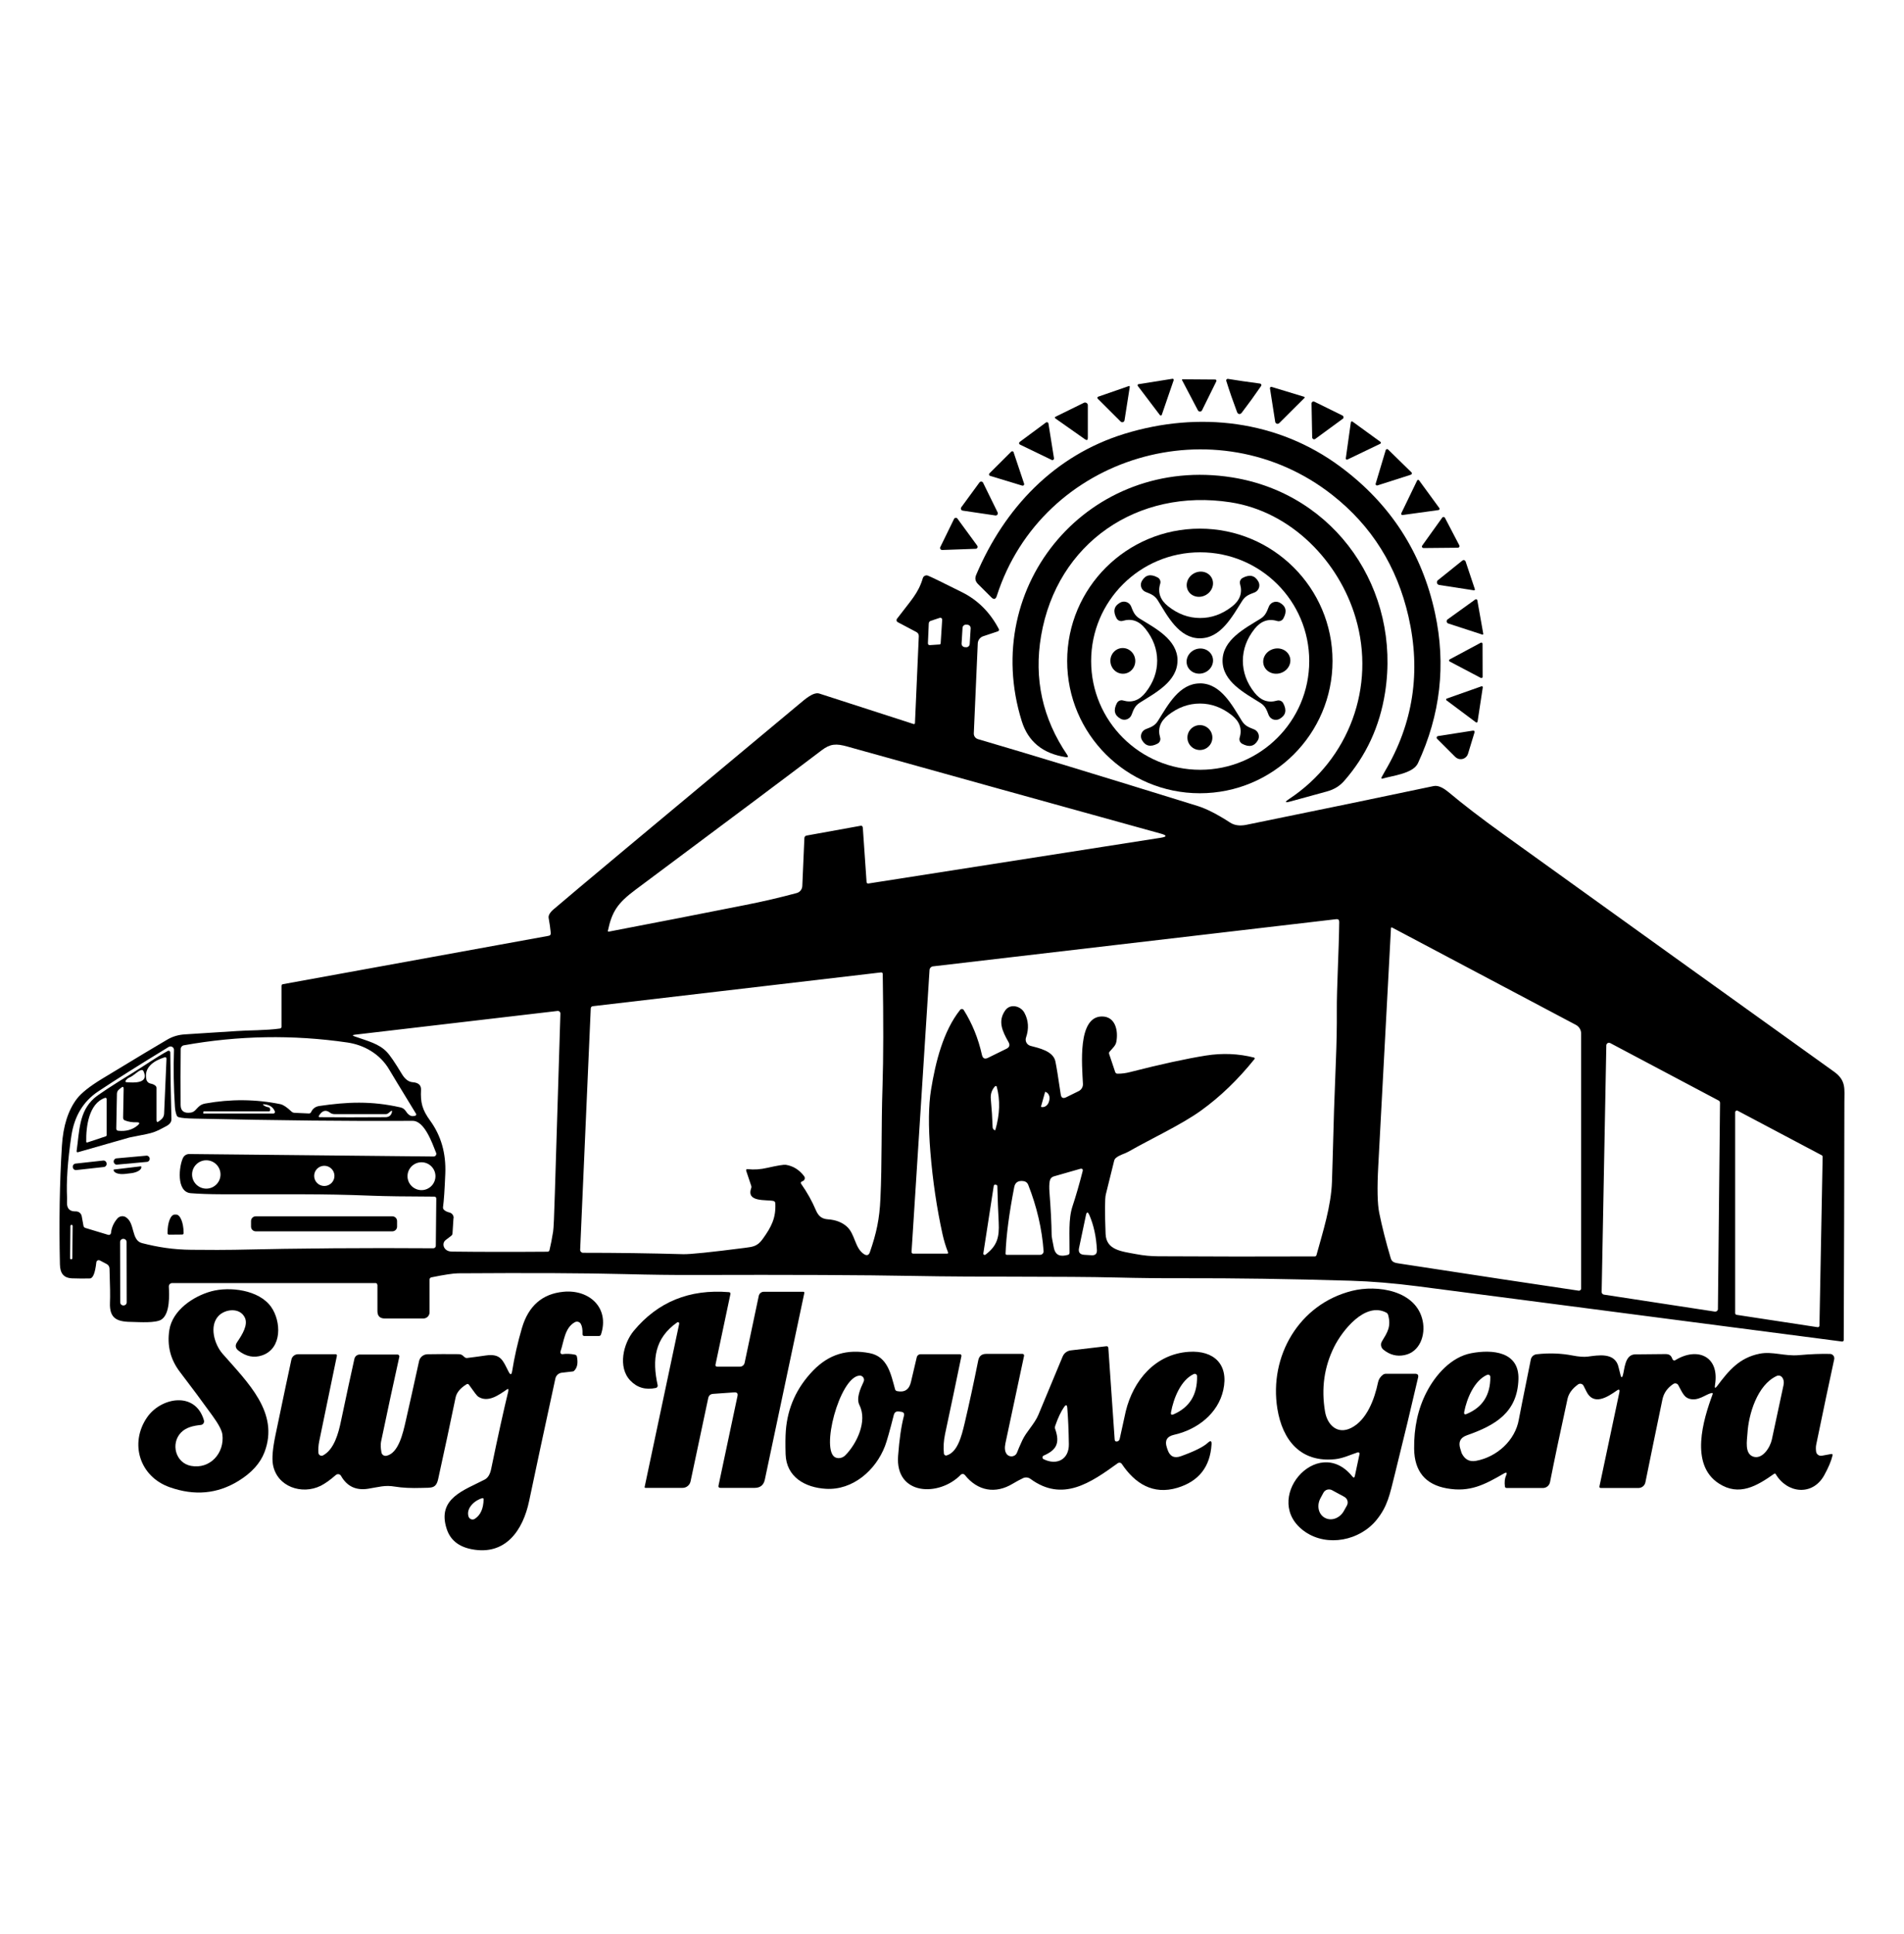 <svg width="64" height="65" viewBox="0 0 64 65" fill="none" xmlns="http://www.w3.org/2000/svg">
<g id="_Favicon">
<path id="Vector" d="M39.451 12.778L39.052 13.941C39.045 13.96 39.026 13.97 39.006 13.963C38.999 13.96 38.994 13.956 38.988 13.95L38.245 12.97C38.232 12.955 38.235 12.932 38.252 12.919C38.256 12.915 38.261 12.914 38.267 12.912L39.41 12.73C39.43 12.727 39.449 12.741 39.452 12.761C39.452 12.766 39.452 12.771 39.451 12.777V12.778Z" fill="black"/>
<path id="Vector_2" d="M41.816 12.816C42.115 12.86 42.295 12.884 42.354 12.891C42.383 12.896 42.403 12.922 42.399 12.949C42.399 12.958 42.394 12.965 42.39 12.972C42.178 13.282 41.962 13.58 41.742 13.867C41.715 13.903 41.684 13.92 41.652 13.914C41.62 13.91 41.597 13.887 41.58 13.844C41.453 13.507 41.331 13.159 41.219 12.8C41.211 12.773 41.226 12.744 41.253 12.735C41.262 12.733 41.27 12.733 41.278 12.734C41.338 12.745 41.517 12.771 41.816 12.817V12.816Z" fill="black"/>
<path id="Vector_3" d="M39.733 12.778C39.727 12.767 39.732 12.755 39.741 12.749C39.744 12.748 39.748 12.747 39.752 12.747L40.848 12.755C40.871 12.755 40.889 12.773 40.889 12.796C40.889 12.803 40.888 12.81 40.885 12.816L40.403 13.792C40.385 13.829 40.339 13.844 40.302 13.826C40.287 13.819 40.276 13.807 40.267 13.793L39.734 12.778H39.733Z" fill="black"/>
<path id="Vector_4" d="M37.976 12.999L37.799 14.127C37.792 14.168 37.754 14.196 37.713 14.191C37.697 14.188 37.682 14.181 37.671 14.17L36.9 13.401C36.883 13.384 36.883 13.358 36.9 13.341C36.904 13.337 36.91 13.333 36.915 13.332L37.947 12.974C37.958 12.97 37.97 12.976 37.974 12.988C37.974 12.991 37.976 12.995 37.974 12.999H37.976Z" fill="black"/>
<path id="Vector_5" d="M43.847 13.375L42.998 14.221C42.968 14.251 42.918 14.253 42.886 14.221C42.873 14.209 42.867 14.193 42.864 14.177L42.688 13.053C42.684 13.03 42.699 13.008 42.723 13.003C42.73 13.003 42.736 13.003 42.743 13.003L43.839 13.336C43.85 13.339 43.857 13.351 43.854 13.362C43.854 13.367 43.851 13.369 43.848 13.373L43.847 13.375Z" fill="black"/>
<path id="Vector_6" d="M45.133 14.076L44.212 14.751C44.183 14.773 44.14 14.766 44.12 14.737C44.111 14.726 44.107 14.714 44.107 14.7L44.085 13.561C44.085 13.524 44.114 13.493 44.15 13.493C44.161 13.493 44.171 13.496 44.181 13.5L45.123 13.964C45.157 13.981 45.169 14.021 45.154 14.054C45.15 14.064 45.143 14.072 45.135 14.077L45.133 14.076Z" fill="black"/>
<path id="Vector_7" d="M35.474 14.061C35.46 14.051 35.456 14.032 35.465 14.017C35.468 14.012 35.472 14.008 35.477 14.007L36.432 13.538C36.478 13.514 36.533 13.534 36.557 13.579C36.563 13.591 36.566 13.607 36.566 13.62V14.714C36.566 14.791 36.535 14.808 36.471 14.764L35.472 14.061H35.474Z" fill="black"/>
<path id="Vector_8" d="M46.547 25.929C47.504 24.314 47.77 22.577 47.343 20.717C46.957 19.035 46.105 17.674 44.786 16.637C40.902 13.579 35.031 15.287 33.505 20.03C33.467 20.145 33.406 20.16 33.321 20.074L32.872 19.627C32.783 19.538 32.763 19.436 32.812 19.322C33.761 17.078 35.438 15.306 37.796 14.58C40.301 13.809 42.951 14.127 45.047 15.68C46.734 16.928 47.797 18.571 48.236 20.606C48.61 22.34 48.419 24.021 47.662 25.65C47.498 26.003 46.794 26.07 46.463 26.17C46.449 26.174 46.435 26.166 46.432 26.154C46.431 26.147 46.432 26.141 46.434 26.134C46.471 26.063 46.508 25.995 46.547 25.929Z" fill="black"/>
<path id="Vector_9" d="M46.393 14.915L45.291 15.445C45.272 15.454 45.25 15.445 45.24 15.426C45.237 15.419 45.236 15.412 45.237 15.405L45.406 14.196C45.409 14.175 45.428 14.16 45.449 14.164C45.455 14.164 45.46 14.167 45.466 14.171L46.399 14.849C46.417 14.861 46.421 14.885 46.409 14.903C46.404 14.908 46.399 14.912 46.393 14.917V14.915Z" fill="black"/>
<path id="Vector_10" d="M35.242 14.235L35.428 15.4C35.434 15.429 35.413 15.458 35.384 15.462C35.373 15.463 35.36 15.462 35.35 15.457L34.286 14.943C34.259 14.929 34.248 14.898 34.261 14.871C34.265 14.864 34.269 14.857 34.276 14.852L35.157 14.2C35.18 14.182 35.215 14.188 35.233 14.211C35.238 14.218 35.241 14.227 35.242 14.235Z" fill="black"/>
<path id="Vector_11" d="M47.425 15.954L46.301 16.314C46.276 16.322 46.249 16.308 46.241 16.283C46.238 16.274 46.238 16.264 46.241 16.256L46.579 15.127C46.587 15.102 46.614 15.088 46.639 15.095C46.645 15.098 46.652 15.1 46.657 15.106L47.444 15.875C47.462 15.893 47.464 15.923 47.444 15.941C47.439 15.947 47.432 15.951 47.425 15.954Z" fill="black"/>
<path id="Vector_12" d="M34.072 15.205L34.424 16.256C34.432 16.283 34.417 16.312 34.391 16.321C34.381 16.323 34.37 16.323 34.36 16.321L33.28 15.993C33.253 15.985 33.237 15.956 33.247 15.929C33.25 15.92 33.254 15.914 33.26 15.908L33.988 15.183C34.007 15.162 34.041 15.162 34.061 15.182C34.068 15.187 34.072 15.196 34.075 15.204L34.072 15.205Z" fill="black"/>
<path id="Vector_13" d="M35.83 25.447C35.056 25.33 34.56 24.927 34.345 24.238C32.911 19.645 36.64 15.283 41.419 16.045C44.906 16.602 47.097 19.83 46.557 23.276C46.378 24.415 45.92 25.406 45.179 26.249C45.032 26.416 44.844 26.532 44.614 26.596C44.51 26.625 44.099 26.738 43.379 26.935C43.185 26.988 43.172 26.959 43.339 26.848C45.345 25.519 46.251 23.081 45.568 20.766C45.007 18.862 43.401 17.195 41.359 16.881C38.235 16.401 35.528 18.247 34.995 21.369C34.748 22.813 35.042 24.148 35.875 25.374C35.915 25.435 35.9 25.458 35.83 25.447Z" fill="black"/>
<path id="Vector_14" d="M48.355 17.142L47.145 17.309C47.123 17.312 47.102 17.297 47.1 17.275C47.1 17.266 47.1 17.258 47.102 17.251L47.633 16.152C47.642 16.131 47.667 16.123 47.687 16.133C47.694 16.136 47.698 16.141 47.702 16.147L48.382 17.077C48.396 17.095 48.392 17.12 48.373 17.134C48.368 17.138 48.361 17.141 48.355 17.141V17.142Z" fill="black"/>
<path id="Vector_15" d="M33.045 16.224L33.534 17.222C33.55 17.257 33.537 17.299 33.501 17.317C33.488 17.324 33.473 17.326 33.459 17.324L32.357 17.161C32.318 17.154 32.292 17.119 32.299 17.08C32.3 17.069 32.304 17.059 32.311 17.05L32.923 16.214C32.945 16.183 32.991 16.174 33.023 16.198C33.033 16.205 33.041 16.214 33.045 16.224Z" fill="black"/>
<path id="Vector_16" d="M49.006 18.408L47.849 18.419C47.82 18.419 47.796 18.396 47.795 18.367C47.795 18.356 47.799 18.345 47.806 18.335L48.479 17.396C48.495 17.373 48.529 17.366 48.552 17.384C48.559 17.388 48.565 17.395 48.569 17.402L49.053 18.329C49.067 18.356 49.057 18.387 49.031 18.401C49.024 18.405 49.016 18.407 49.006 18.407V18.408Z" fill="black"/>
<path id="Vector_17" d="M32.182 17.429L32.848 18.339C32.87 18.368 32.864 18.411 32.834 18.432C32.823 18.44 32.811 18.444 32.797 18.444L31.67 18.484C31.633 18.485 31.602 18.458 31.599 18.421C31.599 18.41 31.601 18.398 31.606 18.387L32.069 17.44C32.084 17.407 32.124 17.392 32.157 17.409C32.167 17.413 32.177 17.421 32.182 17.429Z" fill="black"/>
<path id="Vector_18" d="M44.791 22.214C44.791 24.67 42.794 26.66 40.331 26.66C37.868 26.66 35.871 24.67 35.871 22.214C35.871 19.758 37.868 17.767 40.331 17.767C42.794 17.767 44.791 19.758 44.791 22.214ZM44.008 22.217C44.008 20.198 42.367 18.562 40.342 18.562C38.318 18.562 36.677 20.198 36.677 22.217C36.677 24.235 38.318 25.871 40.342 25.871C42.367 25.871 44.008 24.235 44.008 22.217Z" fill="black"/>
<path id="Vector_19" d="M48.332 19.501L49.156 18.839C49.185 18.815 49.228 18.819 49.251 18.848C49.257 18.855 49.261 18.862 49.264 18.87L49.575 19.801C49.581 19.817 49.571 19.834 49.556 19.84C49.552 19.84 49.548 19.841 49.544 19.84L48.376 19.66C48.326 19.652 48.292 19.606 48.3 19.556C48.303 19.534 48.315 19.514 48.333 19.5L48.332 19.501Z" fill="black"/>
<path id="Vector_20" d="M40.541 19.992C40.756 19.867 40.837 19.605 40.721 19.408C40.605 19.21 40.337 19.152 40.122 19.277C39.907 19.403 39.826 19.665 39.942 19.862C40.057 20.059 40.326 20.118 40.541 19.992Z" fill="black"/>
<path id="Vector_21" d="M12.683 43.187C12.683 43.142 12.661 43.122 12.618 43.122H5.789C5.726 43.122 5.675 43.171 5.675 43.235C5.675 43.236 5.675 43.238 5.675 43.239C5.688 43.51 5.722 44.146 5.43 44.345C5.242 44.474 4.669 44.432 4.48 44.429C3.98 44.426 3.672 44.358 3.696 43.777C3.706 43.58 3.701 43.2 3.681 42.636C3.678 42.567 3.647 42.516 3.586 42.482L3.356 42.361C3.316 42.34 3.267 42.355 3.246 42.395C3.242 42.405 3.238 42.415 3.238 42.424C3.198 42.782 3.126 42.963 3.022 42.966C2.845 42.971 2.648 42.971 2.429 42.963C2.13 42.952 2.021 42.786 2.014 42.493C1.982 41.066 2.004 39.738 2.081 38.509C2.122 37.84 2.291 37.312 2.586 36.926C2.734 36.733 3.019 36.506 3.443 36.249C4.597 35.55 5.323 35.112 5.625 34.938C5.803 34.834 6.001 34.775 6.222 34.763C7.214 34.702 7.792 34.665 7.957 34.652C8.345 34.623 8.932 34.634 9.41 34.567C9.444 34.561 9.462 34.542 9.462 34.506V33.136C9.462 33.102 9.479 33.081 9.514 33.076L18.438 31.452C18.493 31.443 18.518 31.41 18.513 31.354C18.497 31.193 18.473 31.026 18.442 30.852C18.427 30.768 18.481 30.671 18.607 30.562C19.191 30.059 21.952 27.753 26.891 23.64C27.04 23.517 27.339 23.245 27.539 23.309C29.358 23.895 30.414 24.238 30.71 24.334C30.728 24.34 30.748 24.329 30.753 24.311C30.753 24.308 30.753 24.305 30.755 24.303L30.884 21.383C30.886 21.32 30.858 21.271 30.802 21.241L30.176 20.91C30.139 20.89 30.125 20.845 30.144 20.807C30.145 20.803 30.148 20.8 30.151 20.796C30.62 20.175 30.867 19.945 31.019 19.431C31.04 19.362 31.112 19.323 31.18 19.343C31.184 19.343 31.188 19.345 31.192 19.347C31.314 19.396 31.696 19.583 32.342 19.906C32.866 20.168 33.276 20.577 33.57 21.133C33.592 21.176 33.581 21.205 33.535 21.221L33.046 21.384C32.943 21.419 32.872 21.514 32.866 21.622L32.733 24.646C32.729 24.736 32.787 24.816 32.873 24.841C34.507 25.319 36.966 26.067 40.251 27.086C40.549 27.178 40.916 27.365 41.349 27.646C41.494 27.74 41.676 27.765 41.892 27.721C44.441 27.202 46.54 26.767 48.191 26.418C48.354 26.384 48.538 26.498 48.682 26.616C49.164 27.021 49.768 27.485 50.493 28.008C54.501 30.89 58.22 33.562 61.65 36.019C62.058 36.312 61.997 36.592 61.996 37.038C61.992 39.708 61.985 42.375 61.974 45.038C61.974 45.065 61.952 45.087 61.924 45.087C61.921 45.087 61.919 45.087 61.917 45.087C58.946 44.7 55.417 44.24 51.331 43.708C49.069 43.414 47.842 43.254 47.648 43.229C46.847 43.126 46.097 43.064 45.398 43.043C43.362 42.982 41.498 42.955 39.805 42.959C39.019 42.962 38.265 42.953 37.544 42.935C35.709 42.89 32.966 42.926 30.652 42.881C29.057 42.851 26.599 42.84 23.28 42.85C22.625 42.852 21.872 42.843 21.019 42.821C19.676 42.786 17.801 42.778 15.396 42.794C15.234 42.796 14.935 42.841 14.498 42.93C14.464 42.937 14.439 42.968 14.439 43.003V44.105C14.439 44.219 14.346 44.312 14.231 44.312H12.935C12.77 44.312 12.687 44.229 12.687 44.065V43.185L12.683 43.187ZM31.581 21.66C31.602 21.66 31.617 21.642 31.619 21.622L31.67 20.827C31.671 20.792 31.645 20.763 31.61 20.762C31.604 20.762 31.595 20.762 31.588 20.765L31.289 20.864C31.245 20.879 31.221 20.91 31.219 20.958L31.191 21.609C31.188 21.662 31.213 21.685 31.266 21.681L31.581 21.659V21.66ZM32.627 21.118C32.631 21.054 32.583 21.001 32.519 20.996L32.476 20.994C32.412 20.989 32.358 21.038 32.354 21.101L32.322 21.627C32.318 21.691 32.367 21.745 32.43 21.749L32.473 21.752C32.537 21.756 32.591 21.707 32.595 21.644L32.627 21.118ZM29.002 27.813L29.128 29.637C29.13 29.681 29.154 29.699 29.197 29.692L39.014 28.156C39.229 28.122 39.232 28.077 39.023 28.018C35.315 26.992 31.799 26.016 28.474 25.088C28.107 24.986 27.91 24.994 27.62 25.215C26.493 26.07 24.406 27.633 21.362 29.902C20.759 30.352 20.57 30.634 20.433 31.282C20.43 31.296 20.439 31.309 20.451 31.311C20.454 31.311 20.458 31.311 20.461 31.311C21.987 31.019 23.513 30.721 25.04 30.418C25.642 30.3 26.223 30.164 26.779 30.014C26.887 29.985 26.963 29.89 26.968 29.778L27.038 28.169C27.041 28.12 27.066 28.089 27.116 28.081L28.923 27.754C28.971 27.744 28.996 27.765 28.999 27.813H29.002ZM42.155 35.547C42.17 35.55 42.18 35.565 42.176 35.58C42.176 35.584 42.173 35.588 42.17 35.591C41.616 36.281 41.018 36.858 40.374 37.322C39.716 37.797 38.732 38.25 37.92 38.711C37.807 38.776 37.635 38.812 37.511 38.915C37.481 38.939 37.462 38.971 37.452 39.006C37.357 39.383 37.263 39.763 37.17 40.144C37.137 40.279 37.134 40.722 37.163 41.472C37.185 42.014 37.699 42.057 38.185 42.148C38.44 42.197 38.688 42.22 38.928 42.221C40.687 42.231 42.443 42.233 44.196 42.226C44.221 42.226 44.243 42.209 44.25 42.186C44.467 41.399 44.744 40.535 44.772 39.713C44.786 39.304 44.794 39.053 44.795 38.961C44.822 37.836 44.858 36.737 44.903 35.668C44.928 35.061 44.939 34.496 44.935 33.976C44.93 33.193 45.005 31.98 45.016 30.983C45.016 30.914 44.982 30.884 44.914 30.892L31.358 32.478C31.297 32.485 31.249 32.536 31.245 32.597L30.64 42.075C30.638 42.106 30.66 42.13 30.691 42.133C30.691 42.133 30.694 42.133 30.695 42.133H31.829C31.867 42.133 31.878 42.117 31.864 42.082C31.789 41.89 31.728 41.69 31.682 41.482C31.489 40.606 31.352 39.684 31.273 38.712C31.202 37.845 31.21 37.148 31.296 36.621C31.447 35.693 31.705 34.652 32.274 33.939C32.299 33.907 32.346 33.901 32.377 33.926C32.385 33.932 32.39 33.937 32.394 33.944C32.679 34.397 32.883 34.899 33.006 35.452C33.034 35.573 33.102 35.606 33.212 35.551L33.83 35.247C33.932 35.198 33.956 35.122 33.899 35.022C33.682 34.639 33.539 34.318 33.787 33.961C33.956 33.716 34.311 33.809 34.434 34.038C34.572 34.295 34.59 34.572 34.488 34.87C34.449 34.984 34.511 35.106 34.625 35.145C34.629 35.147 34.633 35.148 34.637 35.149C34.91 35.222 35.402 35.32 35.475 35.671C35.511 35.84 35.571 36.211 35.655 36.782C35.672 36.897 35.733 36.929 35.837 36.878L36.257 36.671C36.35 36.625 36.407 36.53 36.401 36.428C36.372 35.806 36.212 34.168 37.037 34.162C37.491 34.159 37.595 34.636 37.524 35.013C37.501 35.138 37.411 35.215 37.3 35.341C37.278 35.366 37.272 35.394 37.283 35.425L37.484 36.026C37.497 36.066 37.524 36.085 37.567 36.085C37.71 36.085 37.844 36.067 37.968 36.035C39.021 35.766 39.877 35.58 40.536 35.475C41.093 35.387 41.634 35.41 42.16 35.545L42.155 35.547ZM46.795 31.175C46.77 31.161 46.756 31.169 46.755 31.198C46.614 33.849 46.471 36.513 46.328 39.194C46.288 39.935 46.299 40.457 46.36 40.758C46.457 41.237 46.587 41.748 46.749 42.292C46.791 42.433 46.91 42.445 47.045 42.466C49.685 42.872 51.691 43.175 53.062 43.377C53.102 43.384 53.141 43.355 53.147 43.313C53.147 43.309 53.147 43.307 53.147 43.302V34.735C53.147 34.614 53.08 34.503 52.972 34.445L46.794 31.173L46.795 31.175ZM25.142 39.294C25.343 39.317 25.561 39.303 25.797 39.248C26.137 39.171 26.343 39.138 26.414 39.147C26.66 39.186 26.865 39.313 27.03 39.53C27.066 39.578 27.056 39.645 27.008 39.681C27.002 39.686 26.998 39.688 26.991 39.691L26.952 39.709C26.914 39.728 26.907 39.756 26.932 39.791C27.127 40.067 27.292 40.361 27.424 40.671C27.51 40.871 27.62 40.964 27.829 40.979C28.089 40.997 28.301 41.078 28.463 41.221C28.745 41.471 28.73 41.947 29.04 42.148C29.137 42.211 29.204 42.188 29.241 42.079C29.459 41.448 29.564 40.972 29.594 40.279C29.651 39.07 29.618 37.913 29.665 36.495C29.695 35.559 29.697 34.307 29.672 32.739C29.672 32.697 29.65 32.678 29.607 32.682L19.932 33.816C19.885 33.821 19.86 33.847 19.857 33.894L19.501 42.003C19.5 42.057 19.541 42.103 19.596 42.104H19.598C20.732 42.104 21.852 42.119 22.96 42.151C23.193 42.158 23.889 42.086 25.048 41.937C25.309 41.904 25.458 41.885 25.629 41.651C25.939 41.225 26.084 40.925 26.061 40.441C26.058 40.398 26.036 40.372 25.994 40.362C25.759 40.311 25.079 40.413 25.249 39.937C25.26 39.906 25.26 39.876 25.249 39.846L25.086 39.36C25.069 39.309 25.087 39.287 25.14 39.294H25.142ZM15.243 40.94L15.21 41.453C15.207 41.486 15.194 41.513 15.167 41.534L14.98 41.676C14.89 41.745 14.881 41.876 14.96 41.97C14.983 41.998 15.014 42.021 15.047 42.035C15.09 42.054 15.145 42.064 15.212 42.064C16.12 42.075 17.183 42.077 18.406 42.068C18.436 42.068 18.461 42.048 18.47 42.017C18.513 41.842 18.553 41.633 18.592 41.392C18.61 41.285 18.629 40.853 18.651 40.094C18.683 39.031 18.744 37.02 18.837 34.061C18.838 34.016 18.802 33.977 18.756 33.976C18.752 33.976 18.748 33.976 18.744 33.976L11.933 34.774C11.84 34.785 11.837 34.804 11.926 34.834C12.384 34.993 12.74 35.082 13 35.352C13.108 35.464 13.276 35.71 13.506 36.092C13.611 36.267 13.731 36.36 13.868 36.371C14.064 36.385 14.159 36.47 14.152 36.625C14.132 37.053 14.187 37.289 14.458 37.662C14.825 38.167 14.995 38.759 14.968 39.44C14.946 39.98 14.921 40.355 14.892 40.563C14.886 40.604 14.899 40.638 14.929 40.664C14.971 40.703 15.031 40.732 15.111 40.751C15.196 40.773 15.253 40.852 15.248 40.939L15.243 40.94ZM13.454 37.216C13.648 37.26 13.63 37.395 13.77 37.481C13.812 37.507 13.857 37.517 13.906 37.508L13.951 37.5C13.976 37.496 13.994 37.473 13.99 37.448C13.99 37.442 13.988 37.435 13.983 37.43C13.417 36.501 13.118 36.011 13.089 35.957C12.773 35.411 12.225 35.116 11.672 35.036C9.845 34.77 8.014 34.801 6.179 35.131C6.118 35.142 6.075 35.195 6.074 35.255C6.067 35.896 6.066 36.524 6.071 37.139C6.073 37.337 6.185 37.423 6.406 37.393C6.467 37.386 6.523 37.357 6.566 37.311C6.68 37.192 6.734 37.118 6.902 37.087C7.754 36.933 8.596 36.94 9.428 37.11C9.519 37.129 9.642 37.21 9.795 37.355C9.824 37.383 9.86 37.398 9.9 37.4L10.382 37.422C10.419 37.423 10.444 37.406 10.459 37.373C10.512 37.257 10.603 37.19 10.735 37.17C11.668 37.034 12.473 36.995 13.452 37.216H13.454ZM57.644 44.08C57.692 44.087 57.737 44.055 57.745 44.007C57.745 44.002 57.745 43.998 57.745 43.994L57.816 37.064C57.816 37.031 57.798 37.002 57.769 36.987L54.123 35.055C54.08 35.033 54.026 35.05 54.004 35.093C53.998 35.105 53.994 35.117 53.994 35.131L53.837 43.421C53.837 43.465 53.869 43.503 53.912 43.51L57.643 44.081L57.644 44.08ZM4.228 40.907C4.543 41.098 4.405 41.684 4.771 41.778C5.308 41.916 5.822 41.998 6.433 42.003C7.117 42.009 7.599 42.009 7.877 42.003C10.09 41.952 12.32 41.936 14.566 41.952C14.612 41.952 14.648 41.916 14.649 41.871L14.665 40.289C14.665 40.24 14.641 40.216 14.593 40.216C13.647 40.213 12.943 40.203 12.484 40.185C10.731 40.115 9.725 40.145 7.455 40.137C7.038 40.136 6.69 40.123 6.413 40.101C5.915 40.061 6.017 39.18 6.154 38.91C6.193 38.834 6.272 38.785 6.358 38.785L14.576 38.868C14.626 38.868 14.666 38.83 14.666 38.78C14.666 38.769 14.665 38.758 14.66 38.747C14.529 38.418 14.27 37.667 13.87 37.67C11.813 37.682 9.365 37.658 6.528 37.594C6.271 37.589 6.099 37.573 6.012 37.548C5.974 37.539 5.948 37.515 5.936 37.478C5.904 37.394 5.886 37.3 5.879 37.194C5.837 36.532 5.828 35.898 5.848 35.29C5.851 35.225 5.8 35.171 5.735 35.169C5.711 35.169 5.688 35.174 5.668 35.187C4.674 35.794 3.885 36.291 3.299 36.682C2.798 37.016 2.499 37.513 2.399 38.172C2.273 39.02 2.225 39.719 2.255 40.27C2.255 40.279 2.255 40.329 2.252 40.42C2.248 40.621 2.345 40.719 2.546 40.713C2.644 40.71 2.73 40.778 2.747 40.874L2.805 41.194C2.812 41.234 2.834 41.259 2.873 41.27L3.636 41.501C3.674 41.513 3.717 41.491 3.728 41.451C3.73 41.447 3.731 41.441 3.731 41.437C3.749 41.259 3.82 41.096 3.947 40.95C4.018 40.869 4.137 40.851 4.228 40.906V40.907ZM33.459 37.97C33.608 37.452 33.624 36.97 33.505 36.526C33.501 36.506 33.481 36.495 33.462 36.501C33.455 36.502 33.448 36.506 33.444 36.512C33.336 36.63 33.29 36.771 33.305 36.937C33.336 37.27 33.355 37.584 33.366 37.883C33.368 37.927 33.39 37.96 33.431 37.983C33.441 37.989 33.452 37.985 33.458 37.975C33.458 37.975 33.458 37.972 33.459 37.971V37.97ZM35.129 36.7L34.99 37.195C34.99 37.195 34.99 37.201 34.995 37.202H34.997C35.107 37.232 35.223 37.152 35.259 37.023L35.269 36.984C35.305 36.855 35.245 36.726 35.137 36.695C35.134 36.694 35.132 36.695 35.13 36.698L35.129 36.7ZM9.039 37.35H6.862C6.847 37.35 6.837 37.358 6.834 37.373L6.83 37.402C6.827 37.416 6.833 37.423 6.847 37.423H9.192C9.22 37.423 9.242 37.401 9.242 37.373C9.242 37.368 9.242 37.361 9.239 37.355C9.184 37.212 9.066 37.132 8.884 37.114C8.828 37.108 8.823 37.121 8.87 37.152C8.917 37.184 8.968 37.205 9.025 37.213C9.054 37.217 9.075 37.241 9.077 37.27L9.08 37.307C9.082 37.329 9.066 37.348 9.044 37.35C9.044 37.35 9.041 37.35 9.04 37.35H9.039ZM11.088 37.391C10.948 37.286 10.825 37.325 10.717 37.504C10.709 37.518 10.713 37.535 10.726 37.543C10.731 37.546 10.736 37.547 10.74 37.547C11.361 37.553 12.099 37.553 12.954 37.547C13.071 37.547 13.144 37.492 13.173 37.384C13.188 37.326 13.173 37.315 13.126 37.354L13.053 37.413C13.028 37.433 12.997 37.444 12.967 37.444H11.243C11.186 37.444 11.132 37.426 11.087 37.391H11.088ZM61.093 44.604C61.124 44.61 61.153 44.589 61.158 44.557C61.158 44.554 61.158 44.552 61.158 44.55L61.265 38.878C61.265 38.857 61.254 38.838 61.236 38.827L58.408 37.33C58.381 37.317 58.346 37.326 58.332 37.354C58.328 37.362 58.325 37.37 58.325 37.379V44.132C58.325 44.16 58.345 44.185 58.372 44.189L61.092 44.604H61.093ZM7.412 39.472C7.412 39.208 7.197 38.995 6.934 38.995C6.671 38.995 6.456 39.209 6.456 39.472C6.456 39.734 6.671 39.948 6.934 39.948C7.198 39.948 7.412 39.734 7.412 39.472ZM14.637 39.53C14.637 39.271 14.426 39.062 14.168 39.062C13.909 39.062 13.698 39.271 13.698 39.53C13.698 39.788 13.909 39.998 14.168 39.998C14.426 39.998 14.637 39.788 14.637 39.53ZM11.242 39.52C11.242 39.332 11.089 39.18 10.901 39.18C10.713 39.18 10.56 39.332 10.56 39.52C10.56 39.708 10.713 39.859 10.901 39.859C11.089 39.859 11.242 39.708 11.242 39.52ZM35.422 41.93C35.481 42.217 35.665 42.234 35.893 42.175C35.932 42.165 35.951 42.14 35.951 42.1C35.956 41.501 35.907 40.975 36.051 40.539C36.165 40.196 36.277 39.807 36.389 39.372C36.41 39.292 36.379 39.263 36.3 39.285L35.431 39.534C35.349 39.557 35.301 39.611 35.285 39.695C35.267 39.793 35.265 39.916 35.276 40.064C35.32 40.633 35.345 41.114 35.349 41.506C35.349 41.555 35.374 41.697 35.422 41.93ZM33.801 42.129C33.8 42.158 33.813 42.173 33.843 42.173H34.961C35.026 42.173 35.079 42.121 35.079 42.056C35.079 42.053 35.079 42.05 35.079 42.048C35.025 41.301 34.852 40.555 34.56 39.814C34.535 39.752 34.48 39.708 34.413 39.697C34.23 39.668 34.124 39.734 34.092 39.895C33.919 40.784 33.822 41.529 33.8 42.129H33.801ZM33.404 39.851L33.053 42.126C33.049 42.15 33.066 42.173 33.091 42.176C33.102 42.177 33.114 42.176 33.124 42.168C33.517 41.872 33.595 41.584 33.57 41.083C33.55 40.7 33.535 40.293 33.524 39.862C33.524 39.851 33.521 39.843 33.514 39.836C33.499 39.821 33.476 39.813 33.445 39.814C33.426 39.814 33.409 39.831 33.405 39.85L33.404 39.851ZM36.613 40.831C36.565 40.719 36.527 40.724 36.502 40.842L36.27 41.943C36.239 42.086 36.298 42.162 36.444 42.172L36.692 42.187C36.817 42.195 36.876 42.137 36.871 42.013C36.85 41.569 36.764 41.175 36.615 40.831H36.613ZM2.442 41.201C2.442 41.182 2.427 41.167 2.407 41.165H2.403C2.384 41.165 2.369 41.181 2.367 41.2L2.356 42.288C2.356 42.307 2.371 42.322 2.391 42.324H2.395C2.414 42.324 2.429 42.309 2.431 42.289L2.442 41.201ZM4.255 41.741C4.255 41.683 4.207 41.636 4.149 41.636H4.142C4.084 41.636 4.037 41.683 4.037 41.741L4.041 43.769C4.041 43.827 4.088 43.874 4.147 43.874H4.153C4.212 43.874 4.259 43.827 4.259 43.769L4.255 41.741Z" fill="black"/>
<path id="Vector_22" d="M40.328 21.453C39.625 21.449 39.246 20.708 38.917 20.176C38.816 20.012 38.686 19.964 38.515 19.896C38.38 19.845 38.314 19.695 38.366 19.561C38.371 19.548 38.376 19.537 38.383 19.526C38.501 19.319 38.678 19.28 38.915 19.409C38.988 19.449 39.024 19.536 38.999 19.616C38.909 19.91 38.998 20.164 39.264 20.375C39.593 20.636 39.95 20.769 40.335 20.77C40.719 20.773 41.078 20.644 41.41 20.386C41.679 20.178 41.769 19.925 41.683 19.63C41.659 19.548 41.695 19.463 41.769 19.423C42.005 19.297 42.183 19.338 42.299 19.547C42.368 19.673 42.322 19.83 42.197 19.899C42.185 19.904 42.174 19.91 42.163 19.914C41.99 19.98 41.86 20.027 41.756 20.192C41.421 20.718 41.035 21.456 40.33 21.452L40.328 21.453Z" fill="black"/>
<path id="Vector_23" d="M49.827 21.328L48.682 20.955C48.641 20.942 48.617 20.898 48.63 20.857C48.635 20.84 48.645 20.825 48.66 20.816L49.589 20.147C49.608 20.134 49.636 20.138 49.65 20.156C49.654 20.161 49.657 20.167 49.658 20.174L49.858 21.303C49.859 21.315 49.851 21.326 49.838 21.329C49.834 21.329 49.831 21.329 49.827 21.329V21.328Z" fill="black"/>
<path id="Vector_24" d="M39.579 22.196C39.582 22.899 38.843 23.282 38.314 23.615C38.15 23.719 38.102 23.848 38.037 24.021C37.985 24.155 37.836 24.223 37.702 24.173C37.689 24.169 37.678 24.163 37.667 24.156C37.458 24.04 37.418 23.865 37.544 23.628C37.584 23.554 37.671 23.518 37.751 23.542C38.048 23.629 38.3 23.538 38.51 23.27C38.769 22.939 38.898 22.581 38.897 22.199C38.894 21.816 38.762 21.46 38.501 21.132C38.289 20.865 38.035 20.778 37.74 20.866C37.66 20.89 37.573 20.855 37.533 20.782C37.404 20.548 37.443 20.371 37.65 20.254C37.775 20.183 37.934 20.226 38.005 20.35C38.01 20.361 38.016 20.372 38.021 20.383C38.089 20.556 38.138 20.684 38.303 20.787C38.834 21.114 39.576 21.493 39.581 22.193L39.579 22.196Z" fill="black"/>
<path id="Vector_25" d="M41.777 22.206C41.777 22.588 41.906 22.946 42.166 23.276C42.377 23.544 42.63 23.633 42.925 23.546C43.007 23.523 43.092 23.559 43.133 23.632C43.26 23.868 43.22 24.043 43.011 24.161C42.885 24.231 42.727 24.185 42.658 24.061C42.652 24.05 42.647 24.039 42.642 24.027C42.576 23.854 42.529 23.724 42.363 23.622C41.834 23.29 41.093 22.907 41.094 22.204C41.097 21.503 41.839 21.122 42.37 20.794C42.534 20.691 42.581 20.562 42.649 20.39C42.7 20.256 42.851 20.19 42.986 20.241C42.997 20.245 43.008 20.251 43.019 20.256C43.228 20.374 43.268 20.549 43.138 20.785C43.098 20.858 43.011 20.894 42.93 20.871C42.635 20.782 42.382 20.871 42.17 21.137C41.908 21.467 41.778 21.823 41.777 22.206Z" fill="black"/>
<path id="Vector_26" d="M49.778 22.785L48.728 22.232C48.709 22.222 48.702 22.197 48.711 22.178C48.715 22.171 48.721 22.166 48.728 22.162L49.773 21.601C49.793 21.59 49.816 21.597 49.827 21.616C49.83 21.622 49.833 21.629 49.833 21.636L49.836 22.748C49.836 22.77 49.818 22.788 49.796 22.787C49.789 22.787 49.783 22.785 49.778 22.783V22.785Z" fill="black"/>
<path id="Vector_27" d="M37.799 22.64C38.028 22.61 38.188 22.394 38.157 22.157C38.126 21.921 37.915 21.753 37.686 21.783C37.457 21.813 37.296 22.029 37.328 22.266C37.359 22.503 37.57 22.67 37.799 22.64Z" fill="black"/>
<path id="Vector_28" d="M40.49 22.605C40.719 22.511 40.833 22.261 40.745 22.048C40.657 21.834 40.399 21.737 40.17 21.831C39.941 21.926 39.827 22.175 39.915 22.389C40.004 22.602 40.261 22.699 40.49 22.605Z" fill="black"/>
<path id="Vector_29" d="M43.046 22.62C43.288 22.543 43.426 22.301 43.355 22.079C43.284 21.856 43.03 21.738 42.788 21.816C42.546 21.892 42.408 22.135 42.479 22.357C42.55 22.579 42.804 22.697 43.046 22.62Z" fill="black"/>
<path id="Vector_30" d="M40.337 22.966C41.039 22.969 41.417 23.705 41.746 24.232C41.847 24.395 41.976 24.443 42.149 24.511C42.282 24.562 42.349 24.711 42.298 24.845C42.293 24.856 42.288 24.869 42.282 24.878C42.165 25.085 41.989 25.124 41.753 24.997C41.68 24.957 41.645 24.871 41.669 24.791C41.758 24.497 41.669 24.246 41.403 24.036C41.074 23.777 40.718 23.645 40.336 23.645C39.953 23.645 39.596 23.774 39.267 24.032C38.999 24.241 38.909 24.492 38.996 24.786C39.02 24.866 38.985 24.951 38.912 24.991C38.677 25.117 38.501 25.077 38.384 24.87C38.315 24.746 38.359 24.588 38.486 24.519C38.497 24.514 38.508 24.508 38.519 24.504C38.691 24.438 38.821 24.391 38.923 24.227C39.254 23.702 39.638 22.966 40.338 22.968L40.337 22.966Z" fill="black"/>
<path id="Vector_31" d="M49.61 24.276L48.623 23.538C48.608 23.527 48.605 23.505 48.616 23.489C48.62 23.484 48.626 23.48 48.633 23.477L49.796 23.066C49.814 23.059 49.834 23.069 49.84 23.086C49.841 23.092 49.843 23.098 49.841 23.103L49.666 24.253C49.663 24.272 49.645 24.285 49.625 24.282C49.62 24.282 49.614 24.279 49.61 24.275V24.276Z" fill="black"/>
<path id="Vector_32" d="M40.333 25.207C40.564 25.207 40.752 25.02 40.752 24.789C40.752 24.558 40.564 24.37 40.333 24.37C40.101 24.37 39.913 24.558 39.913 24.789C39.913 25.02 40.101 25.207 40.333 25.207Z" fill="black"/>
<path id="Vector_33" d="M49.559 24.63L49.345 25.333C49.304 25.468 49.16 25.545 49.024 25.504C48.984 25.491 48.947 25.469 48.917 25.44L48.307 24.831C48.285 24.809 48.285 24.775 48.307 24.753C48.315 24.744 48.326 24.739 48.337 24.738L49.495 24.557C49.556 24.547 49.578 24.572 49.56 24.631L49.559 24.63Z" fill="black"/>
<path id="Vector_34" d="M4.504 36.029C4.851 35.817 5.253 35.53 5.643 35.319C5.67 35.305 5.703 35.315 5.717 35.342C5.721 35.351 5.724 35.359 5.724 35.369C5.729 36.082 5.743 36.829 5.762 37.606C5.766 37.787 5.595 37.84 5.472 37.91C5.298 38.01 5.114 38.079 4.92 38.116C4.565 38.185 4.376 38.224 4.353 38.229C3.526 38.467 2.951 38.631 2.627 38.722C2.589 38.733 2.571 38.719 2.576 38.678C2.67 38.025 2.65 37.368 3.163 36.911C3.298 36.791 3.743 36.496 4.504 36.03V36.029ZM5.261 36.572V37.638C5.261 37.713 5.29 37.727 5.348 37.68L5.418 37.624C5.477 37.576 5.512 37.507 5.516 37.435L5.596 35.595C5.599 35.541 5.574 35.523 5.523 35.538C5.202 35.638 4.821 35.86 4.922 36.284C4.937 36.353 4.994 36.405 5.063 36.418C5.127 36.429 5.179 36.452 5.224 36.488C5.249 36.509 5.262 36.539 5.262 36.571L5.261 36.572ZM4.36 36.208C4.307 36.23 4.264 36.265 4.231 36.309C4.202 36.347 4.211 36.37 4.26 36.372C4.49 36.388 5.019 36.426 4.824 36.002C4.807 35.966 4.779 35.954 4.74 35.965C4.626 35.998 4.5 36.149 4.358 36.209L4.36 36.208ZM4.138 37.562L4.156 36.596C4.157 36.524 4.13 36.51 4.073 36.556L4.001 36.615C3.955 36.653 3.932 36.7 3.93 36.759L3.908 37.927C3.908 37.972 3.93 37.998 3.975 38.003C4.236 38.03 4.454 37.969 4.626 37.823C4.711 37.75 4.698 37.715 4.585 37.718C4.45 37.722 4.322 37.703 4.203 37.657C4.159 37.641 4.137 37.609 4.138 37.562ZM2.9 38.37C2.9 38.395 2.913 38.403 2.936 38.396L3.555 38.19C3.573 38.185 3.584 38.168 3.584 38.15V36.935C3.584 36.913 3.566 36.895 3.543 36.895C3.539 36.895 3.533 36.895 3.529 36.898C2.981 37.085 2.888 37.88 2.899 38.373L2.9 38.37Z" fill="black"/>
<path id="Vector_35" d="M4.921 38.84L3.914 38.931C3.858 38.937 3.817 38.986 3.822 39.041L3.823 39.049C3.828 39.105 3.877 39.146 3.933 39.141L4.94 39.049C4.995 39.044 5.036 38.995 5.031 38.94L5.03 38.931C5.025 38.876 4.976 38.835 4.921 38.84Z" fill="black"/>
<path id="Vector_36" d="M3.469 39.004L2.536 39.107C2.481 39.113 2.441 39.163 2.447 39.218L2.448 39.235C2.455 39.29 2.505 39.33 2.56 39.324L3.493 39.221C3.549 39.215 3.589 39.165 3.583 39.11L3.581 39.093C3.575 39.038 3.525 38.998 3.469 39.004Z" fill="black"/>
<path id="Vector_37" d="M4.734 39.198C4.742 39.198 4.749 39.202 4.75 39.211V39.222C4.761 39.313 4.609 39.405 4.41 39.429L4.202 39.454C4.004 39.477 3.834 39.423 3.821 39.334L3.818 39.322C3.818 39.314 3.823 39.307 3.831 39.306L4.732 39.198H4.734Z" fill="black"/>
<path id="Vector_38" d="M5.678 41.495C5.653 41.495 5.632 41.475 5.632 41.45V41.429C5.63 41.094 5.735 40.822 5.869 40.82H5.922C6.056 40.819 6.168 41.088 6.172 41.424V41.444C6.172 41.469 6.153 41.491 6.127 41.491L5.679 41.495H5.678Z" fill="black"/>
<path id="Vector_39" d="M13.187 40.878H8.597C8.509 40.878 8.438 40.949 8.438 41.037V41.225C8.438 41.312 8.509 41.383 8.597 41.383H13.187C13.275 41.383 13.347 41.312 13.347 41.225V41.037C13.347 40.949 13.275 40.878 13.187 40.878Z" fill="black"/>
<path id="Vector_40" d="M45.7 48.869C45.705 48.842 45.688 48.816 45.662 48.811C45.654 48.809 45.644 48.809 45.636 48.812C45.401 48.888 45.142 49.014 44.876 49.041C43.724 49.16 43.11 48.41 42.937 47.346C42.652 45.582 43.664 43.828 45.449 43.383C46.295 43.171 47.611 43.367 47.822 44.395C47.921 44.871 47.727 45.44 47.208 45.543C46.949 45.596 46.712 45.533 46.499 45.358C46.416 45.29 46.396 45.172 46.452 45.081C46.633 44.781 46.767 44.588 46.661 44.196C46.65 44.157 46.627 44.129 46.591 44.111C45.884 43.748 45.121 44.713 44.845 45.267C44.51 45.939 44.408 46.664 44.539 47.44C44.615 47.89 44.953 48.221 45.414 47.992C45.943 47.73 46.204 47.02 46.321 46.456C46.342 46.356 46.396 46.272 46.482 46.206C46.512 46.182 46.547 46.17 46.586 46.17H47.568C47.653 46.17 47.687 46.211 47.667 46.295C47.444 47.263 47.185 48.341 46.889 49.531C46.712 50.241 46.644 50.618 46.274 51.078C45.705 51.782 44.62 51.993 43.876 51.486C42.342 50.435 44.278 48.159 45.457 49.622C45.5 49.675 45.528 49.668 45.542 49.602L45.698 48.869H45.7ZM45.189 50.307L44.773 50.082C44.671 50.027 44.541 50.064 44.485 50.168L44.387 50.35C44.251 50.598 44.316 50.894 44.532 51.011L44.539 51.014C44.755 51.13 45.039 51.024 45.175 50.776L45.275 50.596C45.331 50.493 45.292 50.364 45.19 50.309L45.189 50.307Z" fill="black"/>
<path id="Vector_41" d="M8.23 44.284C8.068 43.937 7.571 43.987 7.344 44.227C7.027 44.564 7.203 45.178 7.481 45.497C8.337 46.475 9.392 47.478 8.892 48.801C8.751 49.175 8.459 49.499 8.017 49.771C7.308 50.208 6.538 50.278 5.704 49.983C4.688 49.624 4.35 48.507 4.94 47.641C5.401 46.963 6.568 46.741 6.855 47.736C6.873 47.8 6.837 47.868 6.772 47.886C6.765 47.887 6.758 47.888 6.751 47.89C6.494 47.917 6.249 47.971 6.078 48.152C5.731 48.522 5.901 49.165 6.416 49.265C7.057 49.388 7.554 48.838 7.475 48.21C7.457 48.073 7.347 47.863 7.143 47.582C6.784 47.084 6.419 46.593 6.049 46.11C5.728 45.691 5.61 45.218 5.693 44.694C5.8 44.035 6.494 43.565 7.103 43.399C7.714 43.233 8.701 43.344 9.112 43.921C9.453 44.4 9.496 45.321 8.807 45.553C8.535 45.644 8.27 45.591 8.015 45.392C7.912 45.311 7.896 45.216 7.971 45.107C8.146 44.85 8.345 44.527 8.231 44.284H8.23Z" fill="black"/>
<path id="Vector_42" d="M17.085 46.733C17.099 46.678 17.082 46.667 17.034 46.7C16.771 46.88 16.398 47.159 16.067 46.934C16.034 46.912 15.933 46.781 15.764 46.541C15.742 46.509 15.714 46.504 15.681 46.524C15.47 46.654 15.347 46.803 15.313 46.973C15.142 47.801 14.947 48.714 14.728 49.709C14.656 50.038 14.494 49.995 14.185 50.006C13.824 50.018 13.519 50.003 13.273 49.962C12.932 49.905 12.741 49.976 12.374 50.034C11.966 50.099 11.662 49.953 11.463 49.602C11.433 49.548 11.363 49.528 11.308 49.559C11.301 49.563 11.294 49.567 11.289 49.572C11.098 49.739 10.929 49.86 10.782 49.934C10.148 50.249 9.304 49.967 9.174 49.219C9.137 49.009 9.166 48.679 9.26 48.229C9.531 46.929 9.709 46.084 9.795 45.693C9.818 45.587 9.912 45.513 10.022 45.513H11.282C11.305 45.513 11.325 45.532 11.325 45.554C11.325 45.557 11.325 45.559 11.325 45.562C10.936 47.444 10.736 48.406 10.728 48.449C10.703 48.573 10.695 48.699 10.703 48.826C10.707 48.885 10.758 48.929 10.816 48.925C10.832 48.925 10.846 48.919 10.859 48.913C11.232 48.715 11.379 48.164 11.464 47.749C11.642 46.905 11.791 46.211 11.913 45.667C11.931 45.584 12.006 45.523 12.092 45.523H13.36C13.395 45.523 13.424 45.551 13.424 45.587C13.424 45.591 13.424 45.597 13.422 45.601C13.23 46.466 13.025 47.416 12.809 48.45C12.79 48.543 12.794 48.663 12.822 48.813C12.835 48.891 12.91 48.942 12.988 48.926C12.989 48.926 12.992 48.926 12.993 48.926C13.398 48.837 13.546 48.163 13.64 47.75C13.766 47.198 13.914 46.53 14.086 45.746C14.115 45.612 14.232 45.517 14.37 45.514C14.702 45.508 15.05 45.507 15.412 45.511C15.463 45.511 15.506 45.523 15.54 45.546C15.545 45.55 15.57 45.571 15.612 45.609C15.638 45.633 15.673 45.644 15.707 45.639C15.907 45.615 16.113 45.586 16.33 45.555C16.84 45.483 16.902 45.724 17.097 46.103C17.156 46.217 17.194 46.211 17.215 46.084C17.291 45.605 17.401 45.122 17.543 44.636C17.762 43.889 18.227 43.482 18.941 43.414C19.809 43.331 20.497 43.954 20.201 44.85C20.189 44.883 20.166 44.901 20.13 44.901H19.638C19.607 44.901 19.58 44.875 19.58 44.843C19.58 44.843 19.58 44.842 19.58 44.84C19.586 44.684 19.566 44.568 19.522 44.492C19.482 44.423 19.393 44.398 19.323 44.437C18.977 44.626 18.957 45.083 18.839 45.425C18.827 45.459 18.845 45.496 18.878 45.508C18.888 45.513 18.899 45.513 18.91 45.511C19.037 45.492 19.176 45.497 19.324 45.528C19.361 45.535 19.385 45.558 19.392 45.595C19.436 45.812 19.404 45.971 19.295 46.073C19.284 46.083 19.27 46.09 19.255 46.092L18.882 46.135C18.776 46.148 18.69 46.226 18.668 46.33C18.308 47.986 18.014 49.357 17.786 50.445C17.578 51.439 16.989 52.284 15.86 52.068C15.418 51.984 15.135 51.756 15.015 51.384C14.677 50.35 15.613 50.083 16.299 49.722C16.402 49.666 16.473 49.549 16.51 49.368C16.732 48.29 16.926 47.413 17.09 46.738L17.085 46.733ZM16.254 50.386C16.254 50.357 16.24 50.346 16.213 50.352C15.983 50.406 15.656 50.675 15.749 50.968C15.772 51.043 15.853 51.084 15.927 51.061C15.94 51.056 15.952 51.051 15.963 51.044C16.153 50.919 16.25 50.7 16.256 50.387L16.254 50.386Z" fill="black"/>
<path id="Vector_43" d="M22.829 44.483C22.833 44.461 22.819 44.44 22.797 44.436C22.787 44.434 22.776 44.436 22.766 44.441C22.008 44.97 21.915 45.687 22.106 46.553C22.116 46.595 22.089 46.638 22.046 46.647C21.699 46.721 21.411 46.636 21.184 46.395C20.759 45.946 20.953 45.151 21.3 44.731C22.109 43.754 23.175 43.319 24.499 43.427C24.543 43.431 24.56 43.454 24.551 43.497L24.051 45.859C24.042 45.907 24.061 45.931 24.11 45.931H24.873C24.947 45.931 25.012 45.878 25.029 45.805L25.505 43.55C25.522 43.471 25.593 43.414 25.673 43.414H26.998C27.03 43.414 27.042 43.429 27.035 43.46L25.709 49.726C25.67 49.911 25.555 50.005 25.364 50.005H24.216C24.162 50.005 24.141 49.978 24.152 49.927L24.79 46.917C24.809 46.83 24.773 46.79 24.683 46.795L23.975 46.845C23.881 46.85 23.824 46.9 23.805 46.992L23.212 49.787C23.185 49.914 23.073 50.005 22.942 50.005H21.692C21.68 50.005 21.668 49.994 21.668 49.981C21.668 49.98 21.668 49.977 21.668 49.976L22.831 44.486L22.829 44.483Z" fill="black"/>
<path id="Vector_44" d="M37.548 48.446C37.596 48.438 37.627 48.406 37.639 48.349C37.743 47.865 37.81 47.56 37.84 47.433C38.094 46.391 38.832 45.506 39.963 45.432C40.808 45.377 41.309 45.86 41.118 46.718C40.943 47.506 40.247 48.047 39.46 48.222C39.224 48.276 39.145 48.417 39.221 48.646L39.246 48.721C39.322 48.949 39.473 49.022 39.699 48.939C40.151 48.776 40.455 48.626 40.605 48.485C40.691 48.405 40.731 48.424 40.724 48.541C40.679 49.298 40.295 49.785 39.577 50.002C38.758 50.248 38.149 49.86 37.706 49.198C37.678 49.156 37.62 49.145 37.577 49.172C37.577 49.172 37.574 49.174 37.573 49.175C36.655 49.84 35.712 50.493 34.636 49.702C34.565 49.65 34.471 49.64 34.39 49.677C34.286 49.726 34.171 49.788 34.043 49.864C33.463 50.217 32.861 50.112 32.432 49.572C32.4 49.532 32.342 49.526 32.301 49.557C32.299 49.56 32.296 49.563 32.293 49.566C31.565 50.312 30.09 50.264 30.188 48.932C30.23 48.37 30.295 47.92 30.385 47.582C30.404 47.506 30.375 47.46 30.297 47.449L30.22 47.438C30.126 47.425 30.068 47.463 30.044 47.554C29.907 48.093 29.808 48.442 29.747 48.601C29.434 49.418 28.663 50.09 27.761 50.036C27.07 49.996 26.432 49.647 26.407 48.875C26.397 48.541 26.4 48.279 26.414 48.089C26.472 47.31 26.779 46.635 27.332 46.062C27.864 45.514 28.476 45.33 29.233 45.477C29.833 45.594 29.943 46.168 30.085 46.686C30.094 46.723 30.118 46.747 30.157 46.754C30.404 46.803 30.558 46.704 30.618 46.455C30.684 46.179 30.749 45.899 30.816 45.613C30.83 45.554 30.882 45.513 30.942 45.513H32.266C32.295 45.513 32.318 45.536 32.317 45.565C32.317 45.568 32.317 45.572 32.317 45.575C32.137 46.45 31.954 47.322 31.767 48.195C31.72 48.42 31.706 48.638 31.728 48.852C31.732 48.892 31.767 48.921 31.807 48.917C31.811 48.917 31.817 48.917 31.821 48.914C32.184 48.806 32.318 48.285 32.425 47.832C32.574 47.198 32.727 46.495 32.882 45.721C32.911 45.575 33.001 45.502 33.15 45.502H34.37C34.399 45.502 34.423 45.525 34.423 45.553C34.423 45.557 34.423 45.561 34.423 45.564C34.358 45.873 34.149 46.853 33.796 48.505C33.764 48.657 33.775 48.775 33.83 48.857C33.892 48.95 34.017 48.973 34.11 48.913C34.146 48.889 34.172 48.855 34.187 48.815C34.217 48.732 34.276 48.595 34.363 48.407C34.5 48.113 34.775 47.858 34.905 47.546C35.028 47.252 35.299 46.6 35.719 45.591C35.766 45.478 35.871 45.398 35.993 45.384L37.184 45.245C37.228 45.24 37.25 45.26 37.255 45.303L37.468 48.381C37.472 48.432 37.498 48.453 37.548 48.446ZM39.361 47.463C39.347 47.542 39.376 47.565 39.449 47.533C39.989 47.297 40.251 46.87 40.237 46.247C40.237 46.204 40.201 46.171 40.158 46.172C40.147 46.172 40.137 46.175 40.128 46.179C39.689 46.381 39.445 47.002 39.362 47.463H39.361ZM28.891 47.227C28.772 46.995 28.92 46.673 29.029 46.437C29.064 46.364 29.032 46.279 28.959 46.244C28.937 46.233 28.91 46.229 28.886 46.232C28.219 46.288 27.563 48.784 28.092 48.987C28.2 49.029 28.329 48.997 28.417 48.907C28.795 48.526 29.164 47.766 28.89 47.227H28.891ZM35.47 48.032C35.639 48.519 35.496 48.739 35.081 48.92C35.047 48.935 35.031 48.973 35.046 49.007C35.051 49.02 35.064 49.033 35.078 49.04C35.524 49.262 35.936 49.047 35.928 48.536C35.921 48.069 35.903 47.662 35.875 47.317C35.866 47.208 35.831 47.198 35.767 47.288C35.659 47.444 35.56 47.656 35.468 47.924C35.456 47.96 35.457 47.995 35.468 48.032H35.47Z" fill="black"/>
<path id="Vector_45" d="M50.625 49.589C50.668 49.491 50.643 49.469 50.549 49.523C49.909 49.893 49.412 50.162 48.631 50.021C47.91 49.892 47.544 49.448 47.534 48.693C47.525 47.981 47.663 47.347 47.951 46.79C48.253 46.203 48.782 45.608 49.448 45.48C50.163 45.343 51.068 45.423 51.04 46.352C51.007 47.469 50.266 47.902 49.307 48.238C49.089 48.314 49.015 48.461 49.083 48.682C49.113 48.782 49.13 48.833 49.131 48.837C49.235 49.051 49.395 49.138 49.617 49.096C50.32 48.965 50.935 48.406 51.054 47.703C51.069 47.61 51.204 46.939 51.456 45.691C51.475 45.597 51.553 45.526 51.648 45.515C52.065 45.467 52.467 45.481 52.852 45.555C53.066 45.597 53.238 45.609 53.365 45.594C53.705 45.551 54.296 45.431 54.408 45.96C54.426 46.041 54.448 46.13 54.474 46.224C54.498 46.306 54.523 46.306 54.549 46.224C54.609 46.029 54.61 45.524 54.963 45.518C55.218 45.514 55.56 45.51 55.985 45.508C56.131 45.508 56.178 45.572 56.219 45.681C56.232 45.714 56.27 45.732 56.304 45.718C56.308 45.718 56.311 45.715 56.313 45.713C57.047 45.261 57.809 45.572 57.647 46.545C57.627 46.66 57.654 46.671 57.723 46.578C58.112 46.058 58.469 45.631 59.145 45.496C59.574 45.409 59.99 45.587 60.466 45.544C60.869 45.508 61.218 45.495 61.513 45.503C61.594 45.504 61.658 45.572 61.657 45.653C61.657 45.663 61.657 45.673 61.654 45.682C61.499 46.393 61.298 47.347 61.05 48.547C61.035 48.62 61.034 48.7 61.046 48.787C61.057 48.874 61.139 48.936 61.228 48.925C61.23 48.925 61.233 48.925 61.234 48.925L61.55 48.867C61.592 48.86 61.607 48.877 61.597 48.918C61.552 49.106 61.458 49.327 61.318 49.581C60.926 50.289 60.069 50.193 59.685 49.538C59.677 49.523 59.657 49.519 59.642 49.527C59.642 49.527 59.641 49.527 59.639 49.529C59.056 49.941 58.457 50.3 57.776 49.857C56.791 49.221 57.251 47.712 57.566 46.861C57.58 46.824 57.566 46.81 57.526 46.819C57.331 46.859 57.078 47.108 56.767 47.005C56.599 46.95 56.529 46.763 56.414 46.555C56.384 46.498 56.312 46.476 56.254 46.508C56.251 46.509 56.247 46.512 56.244 46.514C56.045 46.646 55.924 46.82 55.879 47.037C55.669 48.046 55.478 48.974 55.307 49.82C55.285 49.93 55.186 50.009 55.074 50.009H53.813C53.772 50.009 53.756 49.99 53.764 49.95L54.433 46.792C54.452 46.7 54.423 46.679 54.346 46.734C54.034 46.953 53.566 47.255 53.325 46.765C53.273 46.657 53.239 46.592 53.227 46.57C53.194 46.509 53.117 46.487 53.057 46.52C53.052 46.523 53.047 46.526 53.043 46.529C52.847 46.671 52.73 46.832 52.69 47.012C52.447 48.119 52.251 49.054 52.101 49.814C52.079 49.927 51.979 50.009 51.863 50.009H50.646C50.61 50.009 50.589 49.991 50.585 49.956C50.567 49.814 50.579 49.694 50.621 49.596L50.625 49.589ZM49.217 47.449C49.202 47.527 49.231 47.55 49.301 47.52C49.834 47.299 50.099 46.883 50.095 46.275C50.095 46.233 50.063 46.2 50.02 46.199C50.009 46.199 49.998 46.202 49.988 46.206C49.555 46.396 49.305 47.001 49.217 47.451V47.449ZM59.717 46.246C59.069 46.547 58.775 47.531 58.738 48.174C58.724 48.403 58.634 48.858 58.935 48.956C59.246 49.056 59.502 48.641 59.558 48.381C59.767 47.414 59.898 46.803 59.951 46.548C59.972 46.444 59.956 46.359 59.905 46.291C59.861 46.233 59.782 46.214 59.717 46.246Z" fill="black"/>
</g>
</svg>
